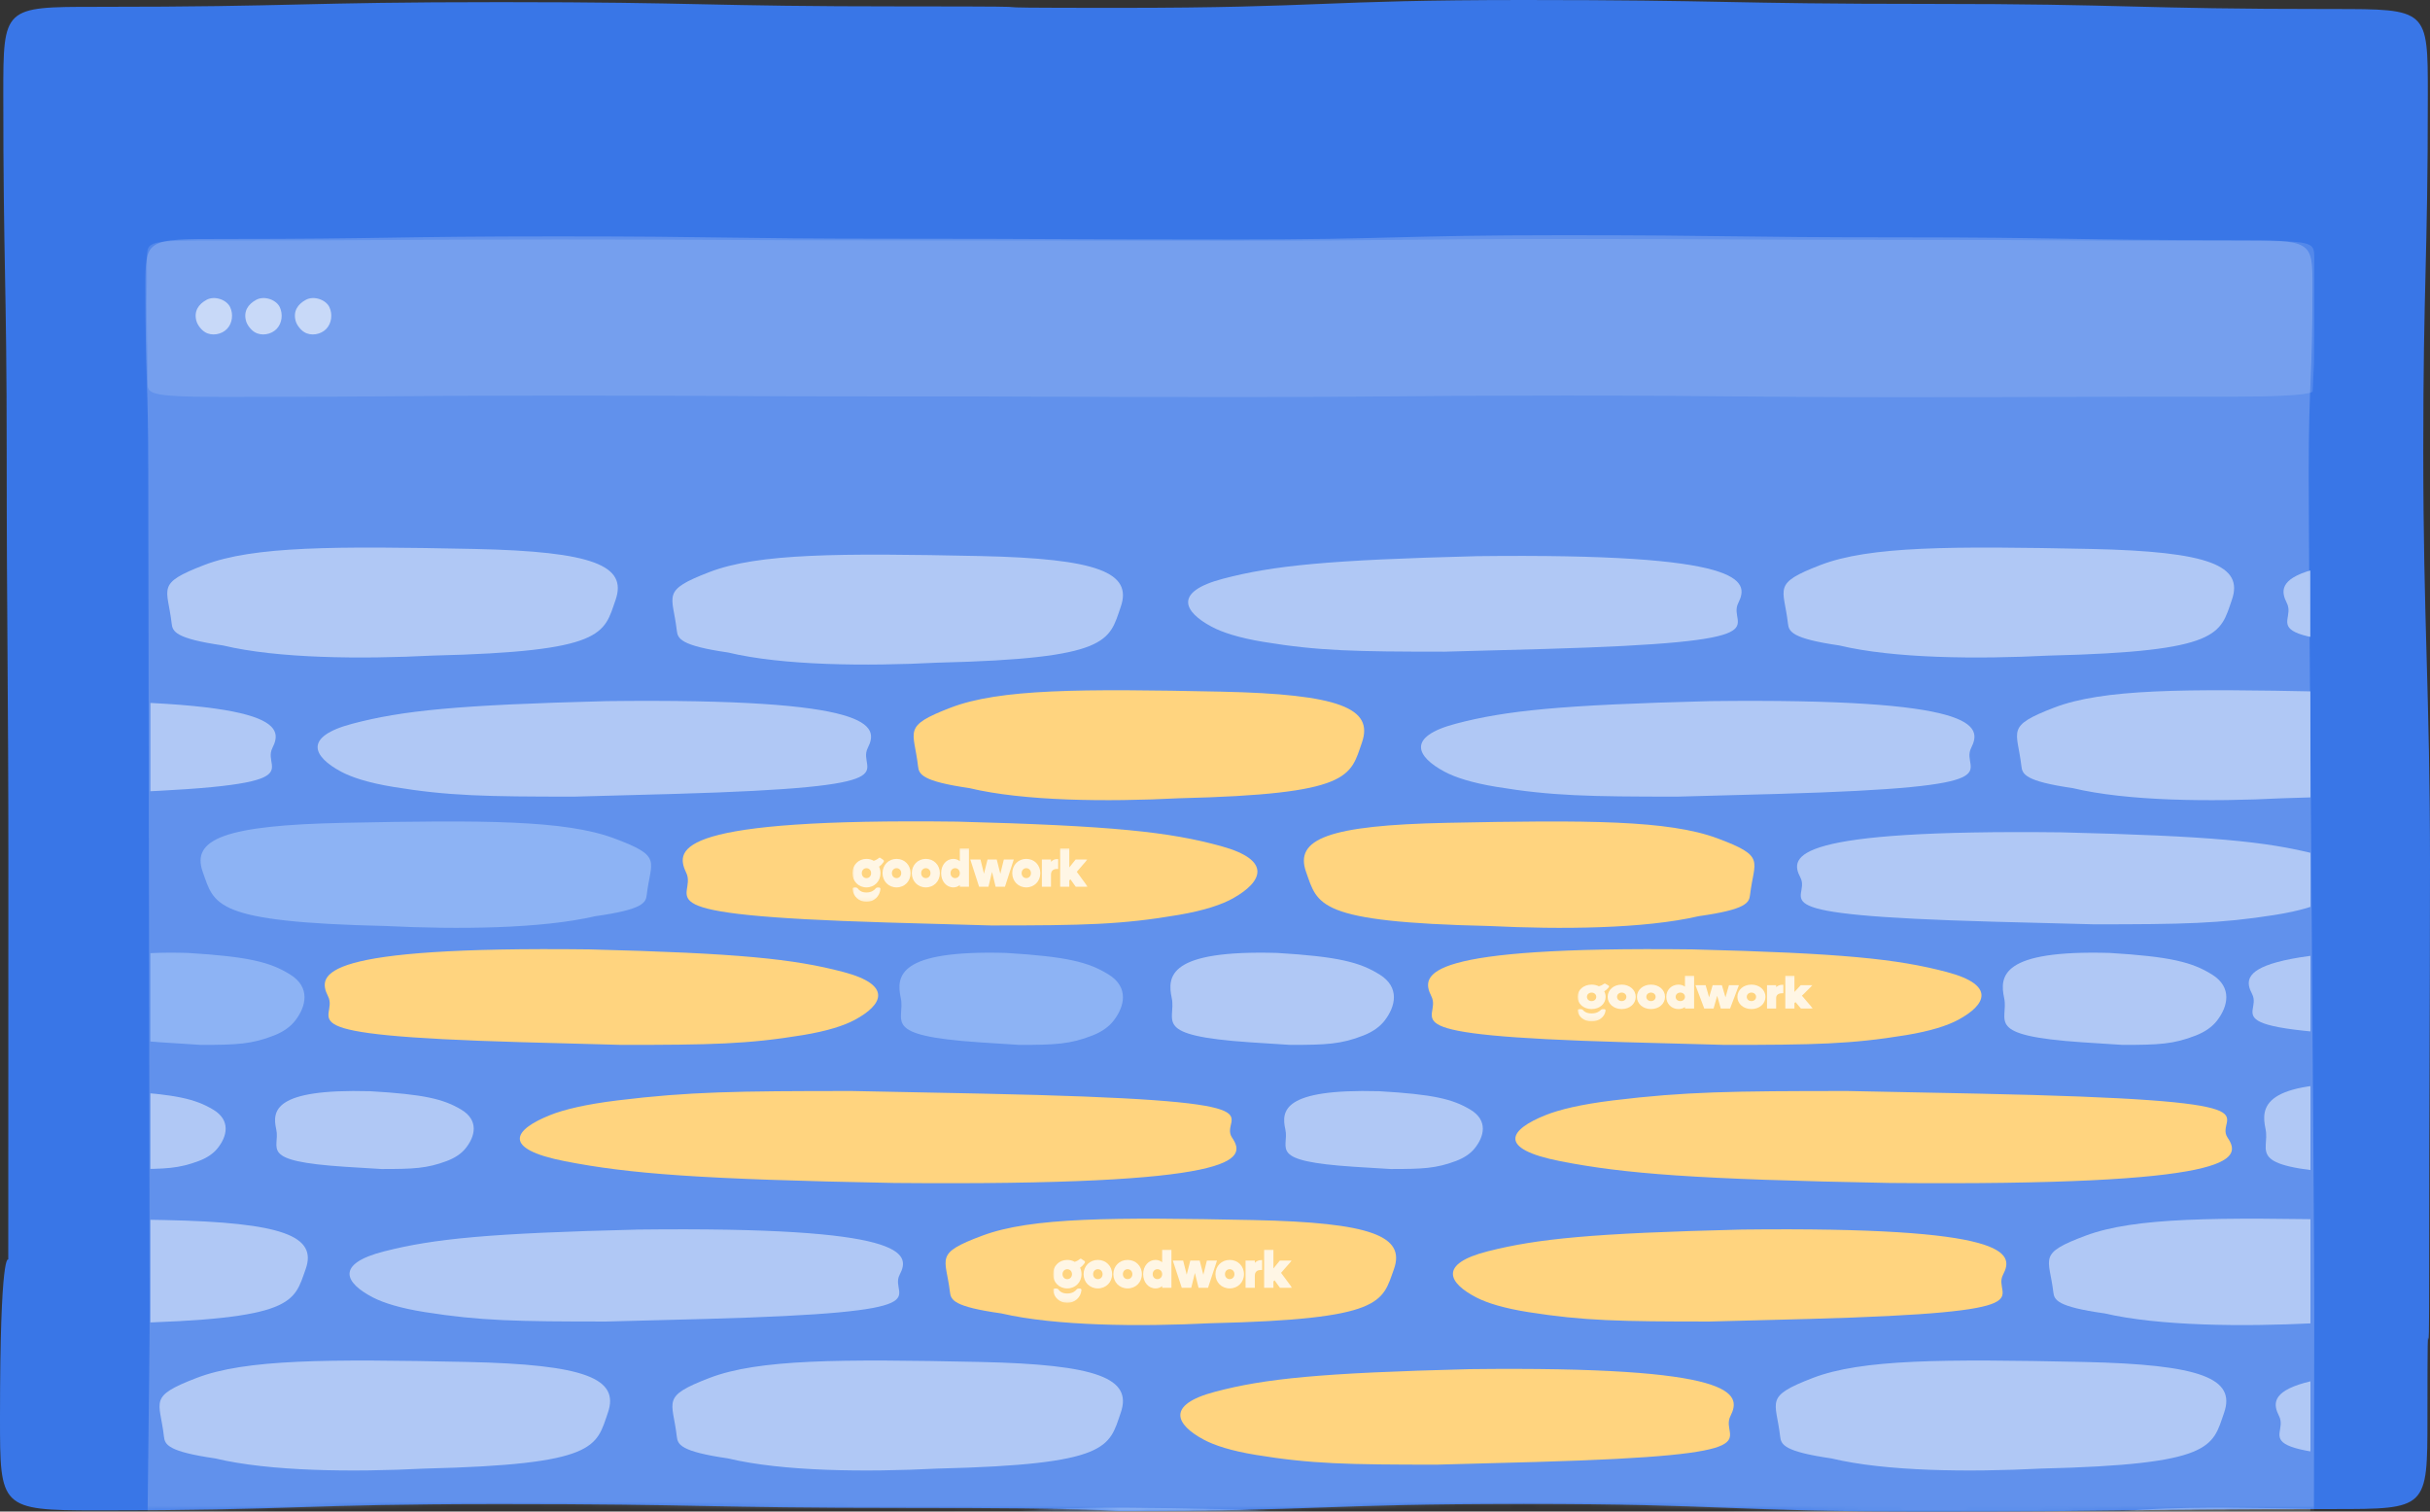 <svg width="630" height="392" viewBox="0 0 630 392" fill="none" xmlns="http://www.w3.org/2000/svg">
<rect x="0" y="0" width="630" height="392" fill="#333333" stroke="none"/>
<path d="M25.023 1.773C77.451 1.773 77.451 0.554 129.864 0.554C182.278 0.554 182.278 1.663 234.706 1.663C287.133 1.663 237.829 2.037 290.243 2.037C342.656 2.037 342.67 0 395.084 0C447.497 0 447.512 1.011 499.939 1.011C552.367 1.011 552.367 2.341 604.795 2.341C629.433 2.341 629.433 2.341 629.433 24.491C629.433 68.43 628.255 73.095 628.255 117.048C628.255 160.987 630 180.027 630 223.98C630 267.919 629.787 282.69 629.787 326.643C629.787 370.596 629.333 323.737 629.333 367.69C629.333 391.349 629.333 391.349 604.779 391.349C552.352 391.349 552.352 392 499.938 392C447.525 392 447.525 390.02 395.097 390.02C342.669 390.02 342.669 391.862 290.256 391.862C287.146 391.862 287.132 391.045 234.719 391.045C182.291 391.045 182.291 390.047 129.863 390.047C77.435 390.047 77.435 391.696 25.008 391.696C0 391.696 0 391.045 0 367.69C0 323.75 2.143 326.643 2.143 326.643C2.143 297.351 2.153 253.282 2.171 223.98C2.171 180.04 1.733 161.001 1.733 117.048C1.733 73.095 0.853 68.444 0.853 24.491C0.853 1.773 0.853 1.773 25.023 1.773Z" fill="#3976E7"/>
<mask id="mask0_3244_729" style="mask-type:alpha" maskUnits="userSpaceOnUse" x="0" y="0" width="630" height="392">
<path d="M25.023 1.773C77.451 1.773 77.451 0.554 129.864 0.554C182.278 0.554 182.278 1.662 234.706 1.662C287.133 1.662 237.829 2.036 290.243 2.036C342.656 2.036 342.67 0 395.084 0C447.497 0 447.512 1.011 499.939 1.011C552.367 1.011 552.367 2.341 604.795 2.341C629.433 2.341 629.433 2.341 629.433 24.491C629.433 68.43 628.255 73.095 628.255 117.048C628.255 160.987 630 180.026 630 223.979C630 267.919 629.787 282.69 629.787 326.643C629.787 370.596 629.333 323.736 629.333 367.689C629.333 391.349 629.333 391.349 604.779 391.349C552.352 391.349 552.352 392 499.938 392C447.525 392 447.525 390.019 395.097 390.019C342.669 390.019 342.669 391.862 290.256 391.862C287.146 391.862 287.132 391.044 234.719 391.044C182.291 391.044 182.291 390.047 129.863 390.047C77.435 390.047 77.435 391.695 25.008 391.695C0 391.695 0 391.044 0 367.689C0 323.75 2.143 326.643 2.143 326.643C2.143 297.35 2.153 253.281 2.171 223.979C2.171 180.04 1.733 161.001 1.733 117.048C1.733 73.095 0.853 68.444 0.853 24.491C0.853 1.773 0.853 1.773 25.023 1.773Z" fill="#5F988F"/>
</mask>
<g mask="url(#mask0_3244_729)">
<path d="M57.739 61.975C101.19 61.975 101.19 61.304 144.63 61.304C188.07 61.304 188.07 61.914 231.521 61.914C274.973 61.914 274.973 62.12 318.413 62.12C361.853 62.12 361.864 61 405.304 61C448.744 61 448.756 61.556 492.207 61.556C535.659 61.556 535.659 62.287 579.11 62.287C599.531 62.287 599.53 62.287 599.53 74.468C599.53 98.631 598.554 98.631 598.554 122.802C598.554 146.965 600 315.623 600 339.794C600 363.957 599.823 414.833 599.823 439.004C599.823 463.175 599.447 457.46 599.447 481.631C599.447 494.642 599.447 494.642 579.098 494.642C535.646 494.642 535.646 495 492.206 495C448.766 495 448.766 493.91 405.315 493.91C361.863 493.91 361.863 494.924 318.424 494.924C274.984 494.924 274.972 494.474 231.532 494.474C188.081 494.474 188.081 493.926 144.629 493.926C101.178 493.926 101.177 494.832 57.726 494.832C37 494.832 37 494.474 37 481.631C37 457.468 37.907 454.727 37.907 430.556C37.907 414.448 38.784 355.908 38.8 339.794C38.8 315.63 38.436 146.973 38.436 122.802C38.436 98.631 37.707 98.639 37.707 74.468C37.707 61.975 37.707 61.975 57.739 61.975Z" fill="white" fill-opacity="0.2"/>
<g clip-path="url(#clip0_3244_729)">
<path d="M385.995 240.139C404.784 241.074 426.298 240.869 440.409 237.596C452.781 235.857 453.473 234.101 453.71 232.099C454.781 223.064 457.939 222.125 445.253 217.405C432.568 212.686 411.578 212.639 375.107 213.386C344.371 214.016 335.557 217.58 338.613 226.13C341.67 234.681 341.293 239.118 385.995 240.141L385.995 240.139Z" fill="#FFD47F"/>
<path opacity="0.5" d="M542.855 239.704C565.966 239.704 575.488 239.532 589.812 237.266C596.235 236.249 600.557 234.885 603.313 233.46C610.569 229.714 613.231 224.761 600.355 221.494C587.479 218.227 573.355 216.805 534.413 215.854C464.734 215.058 463.784 221.885 466.767 227.574C469.87 233.494 452.908 237.264 516.855 239.027L542.855 239.704Z" fill="white"/>
<path opacity="0.5" d="M659.966 269.913C683.077 269.913 692.6 269.742 706.923 267.476C713.347 266.459 717.669 265.095 720.424 263.67C727.68 259.924 730.343 254.971 717.466 251.704C704.59 248.436 690.467 247.015 651.525 246.063C581.845 245.267 580.895 252.095 583.879 257.784C586.981 263.704 570.02 267.474 633.966 269.236L659.966 269.913Z" fill="white"/>
<path opacity="0.5" d="M600.061 343.152C581.272 344.087 559.759 343.882 545.647 340.608C533.276 338.87 532.584 337.114 532.346 335.112C531.276 326.077 528.118 325.137 540.803 320.418C553.489 315.699 574.479 315.652 610.95 316.399C641.685 317.029 650.5 320.593 647.443 329.143C644.387 337.693 644.764 342.131 600.061 343.154L600.061 343.152Z" fill="white"/>
<path opacity="0.5" d="M31.856 343.152C13.067 344.087 -8.447 343.882 -22.558 340.608C-34.929 338.87 -35.621 337.114 -35.859 335.112C-36.929 326.077 -40.087 325.137 -27.402 320.418C-14.716 315.699 6.274 315.652 42.745 316.399C73.48 317.029 82.295 320.593 79.238 329.143C76.182 337.693 76.559 342.131 31.856 343.154L31.856 343.152Z" fill="white"/>
<path d="M443.213 342.716C420.102 342.716 410.58 342.545 396.256 340.278C389.833 339.262 385.511 337.897 382.755 336.473C375.499 332.727 372.837 327.774 385.713 324.507C398.59 321.239 412.713 319.818 451.655 318.866C521.334 318.07 522.285 324.897 519.301 330.587C516.199 336.507 533.16 340.277 469.214 342.039L443.213 342.716Z" fill="#FFD47F"/>
<path opacity="0.5" d="M591.784 207.012C572.995 207.978 551.481 207.766 537.37 204.384C524.998 202.587 524.306 200.773 524.069 198.704C522.999 189.368 519.84 188.397 532.526 183.52C545.211 178.644 566.202 178.595 602.673 179.367C633.408 180.018 642.222 183.701 639.166 192.536C636.109 201.371 636.487 205.957 591.784 207.014L591.784 207.012Z" fill="white"/>
<path opacity="0.5" d="M591.782 419.012C572.993 419.978 551.479 419.766 537.368 416.384C524.996 414.587 524.304 412.773 524.067 410.704C522.997 401.368 519.838 400.397 532.524 395.52C545.209 390.644 566.2 390.595 602.671 391.367C633.406 392.018 642.22 395.701 639.164 404.536C636.107 413.371 636.485 417.957 591.782 419.014L591.782 419.012Z" fill="white"/>
<path opacity="0.5" d="M529.237 380.845C510.448 381.811 488.934 381.6 474.823 378.217C462.451 376.421 461.759 374.606 461.522 372.537C460.452 363.201 457.293 362.23 469.979 357.354C482.665 352.477 503.655 352.429 540.126 353.201C570.861 353.852 579.675 357.534 576.619 366.369C573.562 375.205 573.94 379.79 529.237 380.848L529.237 380.845Z" fill="white"/>
<path opacity="0.5" d="M110.22 380.845C91.43 381.811 69.917 381.6 55.805 378.217C43.434 376.421 42.742 374.606 42.505 372.537C41.434 363.201 38.276 362.23 50.961 357.354C63.647 352.477 84.637 352.429 121.108 353.201C151.843 353.852 160.658 357.534 157.602 366.369C154.545 375.205 154.922 379.79 110.22 380.848L110.22 380.845Z" fill="white"/>
<path opacity="0.5" d="M434.938 206.592C411.827 206.592 402.305 206.414 387.981 204.061C381.558 203.005 377.236 201.588 374.48 200.109C367.224 196.219 364.562 191.076 377.438 187.683C390.314 184.289 404.438 182.814 443.38 181.825C513.059 180.999 514.009 188.088 511.026 193.997C507.923 200.144 524.885 204.059 460.938 205.889L434.938 206.592Z" fill="white"/>
<path d="M372.544 379.833C349.432 379.833 339.91 379.655 325.586 377.301C319.163 376.246 314.841 374.829 312.085 373.35C304.829 369.46 302.167 364.316 315.043 360.923C327.92 357.53 342.043 356.054 380.985 355.066C450.664 354.239 451.615 361.329 448.631 367.237C445.529 373.385 462.49 377.3 398.544 379.13L372.544 379.833Z" fill="#FFD47F"/>
<path opacity="0.5" d="M666.956 379.833C690.068 379.833 699.59 379.655 713.914 377.301C720.337 376.246 724.659 374.829 727.415 373.35C734.671 369.46 737.333 364.316 724.457 360.923C711.58 357.53 697.457 356.054 658.515 355.066C588.836 354.239 587.885 361.329 590.869 367.237C593.971 373.385 577.01 377.3 640.956 379.13L666.956 379.833Z" fill="white"/>
<path opacity="0.5" d="M-46.474 379.833C-69.585 379.833 -79.108 379.655 -93.431 377.301C-99.855 376.246 -104.176 374.829 -106.932 373.35C-114.188 369.46 -116.851 364.316 -103.974 360.923C-91.098 357.53 -76.975 356.054 -38.032 355.066C31.647 354.239 32.597 361.329 29.614 367.237C26.511 373.385 43.473 377.3 -20.474 379.13L-46.474 379.833Z" fill="white"/>
<path d="M447.189 270.975C470.3 270.975 479.822 270.797 494.146 268.444C500.569 267.388 504.891 265.971 507.647 264.492C514.903 260.602 517.565 255.458 504.689 252.065C491.813 248.672 477.689 247.196 438.747 246.208C369.068 245.381 368.117 252.471 371.101 258.38C374.204 264.527 357.242 268.442 421.189 270.272L447.189 270.975Z" fill="#FFD47F"/>
<path d="M479.018 282.932C449.092 282.932 436.762 283.103 418.215 285.37C409.898 286.386 404.301 287.751 400.733 289.175C391.337 292.921 387.89 297.874 404.563 301.142C421.236 304.409 439.524 305.83 489.949 306.782C580.175 307.578 581.406 300.751 577.542 295.061C573.525 289.141 595.488 285.372 512.685 283.609L479.018 282.932Z" fill="#FFD47F"/>
<path opacity="0.5" d="M550.327 270.975C559.66 270.975 563.506 270.804 569.29 268.537C571.884 267.521 573.63 266.156 574.743 264.732C577.673 260.986 578.748 256.033 573.548 252.766C568.348 249.498 562.645 248.077 546.918 247.125C518.778 246.329 518.394 253.157 519.599 258.846C520.852 264.766 514.002 268.536 539.827 270.298L550.327 270.975Z" fill="white"/>
<path opacity="0.5" d="M618.091 304.913C627.424 304.913 631.27 304.742 637.054 302.476C639.648 301.459 641.394 300.095 642.506 298.67C645.437 294.924 646.512 289.971 641.312 286.704C636.112 283.436 630.408 282.015 614.682 281.063C586.542 280.267 586.158 287.095 587.363 292.784C588.616 298.704 581.766 302.474 607.591 304.236L618.091 304.913Z" fill="white"/>
<path opacity="0.5" d="M360.554 303.167C368.85 303.167 372.268 303.022 377.41 301.104C379.716 300.244 381.267 299.089 382.257 297.884C384.861 294.714 385.817 290.523 381.195 287.759C376.572 284.994 371.503 283.791 357.523 282.986C332.51 282.312 332.169 288.089 333.24 292.903C334.354 297.913 328.265 301.102 351.22 302.594L360.554 303.167Z" fill="white"/>
<path opacity="0.5" d="M531.259 170.012C512.469 170.978 490.956 170.766 476.844 167.384C464.473 165.587 463.781 163.773 463.544 161.704C462.473 152.368 459.315 151.397 472 146.52C484.686 141.644 505.676 141.595 542.147 142.367C572.882 143.018 581.697 146.701 578.641 155.536C575.584 164.371 575.961 168.957 531.259 170.014L531.259 170.012Z" fill="white"/>
<path opacity="0.5" d="M112.221 170.012C93.432 170.978 71.919 170.766 57.807 167.384C45.436 165.587 44.744 163.773 44.507 161.704C43.436 152.368 40.278 151.397 52.963 146.52C65.649 141.644 86.639 141.595 123.11 142.367C153.845 143.018 162.66 146.701 159.604 155.536C156.547 164.371 156.924 168.957 112.221 170.014L112.221 170.012Z" fill="white"/>
<path opacity="0.5" d="M374.565 169C351.454 169 341.932 168.822 327.608 166.468C321.185 165.413 316.863 163.995 314.107 162.516C306.851 158.626 304.188 153.483 317.065 150.09C329.941 146.697 344.065 145.221 383.007 144.232C452.686 143.406 453.636 150.496 450.653 156.404C447.55 162.552 464.512 166.466 400.565 168.297L374.565 169Z" fill="white"/>
<path opacity="0.5" d="M668.978 169C692.089 169 701.611 168.822 715.935 166.468C722.358 165.413 726.68 163.995 729.436 162.516C736.692 158.626 739.355 153.483 726.478 150.09C713.602 146.697 699.478 145.221 660.536 144.232C590.857 143.406 589.907 150.496 592.89 156.404C595.993 162.552 579.031 166.466 642.978 168.297L668.978 169Z" fill="white"/>
<path opacity="0.5" d="M-44.472 169C-67.583 169 -77.106 168.822 -91.429 166.468C-97.853 165.413 -102.174 163.995 -104.93 162.516C-112.186 158.626 -114.849 153.483 -101.972 150.09C-89.096 146.697 -74.973 145.221 -36.03 144.232C33.649 143.406 34.599 150.496 31.616 156.404C28.513 162.552 45.475 166.466 -18.472 168.297L-44.472 169Z" fill="white"/>
<path d="M99.95 240.139C118.739 241.074 140.253 240.869 154.365 237.596C166.736 235.857 167.428 234.101 167.665 232.099C168.736 223.064 171.894 222.125 159.209 217.405C146.523 212.686 125.533 212.639 89.062 213.386C58.327 214.016 49.512 217.58 52.568 226.13C55.625 234.681 55.248 239.118 99.95 240.141L99.95 240.139Z" fill="#8DB3F4"/>
<path d="M256.912 240C280.912 240 290.801 239.806 305.675 237.247C312.346 236.1 316.834 234.559 319.695 232.951C327.23 228.721 329.995 223.129 316.624 219.44C303.252 215.751 288.586 214.146 248.146 213.072C175.787 212.173 174.8 219.881 177.898 226.305C181.12 232.989 163.506 237.245 229.912 239.235L256.912 240Z" fill="#FFD47F"/>
<g clip-path="url(#clip1_3244_729)">
<mask id="mask1_3244_729" style="mask-type:luminance" maskUnits="userSpaceOnUse" x="221" y="219" width="61" height="15">
<path d="M282 220H221V233.857H282V220Z" fill="white"/>
</mask>
<g mask="url(#mask1_3244_729)">
<path d="M240.033 222.739C237.957 222.739 236.396 224.332 236.396 226.434C236.396 228.535 237.957 230.129 240.033 230.129C242.108 230.129 243.669 228.535 243.669 226.434C243.669 224.332 242.108 222.739 240.033 222.739ZM240.033 227.722C239.338 227.722 238.824 227.171 238.824 226.434C238.824 225.696 239.338 225.145 240.033 225.145C240.728 225.145 241.242 225.696 241.242 226.434C241.242 227.171 240.728 227.722 240.033 227.722Z" fill="white" fill-opacity="0.8"/>
<path d="M232.441 222.739C230.366 222.739 228.805 224.332 228.805 226.434C228.805 228.535 230.366 230.129 232.441 230.129C234.516 230.129 236.077 228.535 236.077 226.434C236.077 224.332 234.516 222.739 232.441 222.739ZM232.441 227.722C231.746 227.722 231.232 227.171 231.232 226.434C231.232 225.696 231.746 225.145 232.441 225.145C233.136 225.145 233.65 225.696 233.65 226.434C233.65 227.171 233.136 227.722 232.441 227.722Z" fill="white" fill-opacity="0.8"/>
<path d="M248.845 223.347C248.385 222.962 247.821 222.739 247.163 222.739C245.349 222.739 244 224.332 244 226.434C244 228.536 245.353 230.129 247.163 230.129C247.821 230.129 248.385 229.905 248.845 229.52V229.962H251.209V220H248.845V223.347ZM247.636 227.722C246.942 227.722 246.427 227.171 246.427 226.434C246.427 225.697 246.942 225.145 247.636 225.145C248.331 225.145 248.845 225.697 248.845 226.434C248.845 227.171 248.331 227.722 247.636 227.722Z" fill="white" fill-opacity="0.8"/>
<path d="M260.252 222.905L259.345 226.6L258.416 222.905H256.025L255.105 226.576L254.198 222.905H251.559L253.846 229.967H256.26L257.193 226.115L258.127 229.967H260.541L262.828 222.905H260.252Z" fill="white" fill-opacity="0.8"/>
<path d="M266.074 222.739C263.998 222.739 262.438 224.332 262.438 226.434C262.438 228.535 263.998 230.129 266.074 230.129C268.149 230.129 269.71 228.535 269.71 226.434C269.71 224.332 268.149 222.739 266.074 222.739ZM266.074 227.722C265.379 227.722 264.865 227.171 264.865 226.434C264.865 225.696 265.379 225.145 266.074 225.145C266.768 225.145 267.283 225.696 267.283 226.434C267.283 227.171 266.768 227.722 266.074 227.722Z" fill="white" fill-opacity="0.8"/>
<path d="M272.479 223.5V222.905H270.115V229.962H272.479V226.805C272.479 225.92 272.994 225.349 274.018 225.349H274.347V222.796H274.018C273.413 222.796 272.903 223.057 272.479 223.5Z" fill="white" fill-opacity="0.8"/>
<path d="M279.168 226.091L281.911 222.905H278.865L277.223 224.955V220H274.859V229.967H277.223V228.345L277.498 228.013L278.902 229.967H282.001L279.168 226.091Z" fill="white" fill-opacity="0.8"/>
<path d="M235.816 224.936C235.83 224.964 235.839 224.993 235.853 225.021C235.839 224.993 235.83 224.964 235.816 224.931V224.936Z" fill="white" fill-opacity="0.8"/>
<path d="M228.976 223.69C229.026 223.618 229.071 223.542 229.116 223.466C229.202 223.309 229.152 223.11 229.012 223.01L228.191 222.453C228.101 222.392 227.984 222.401 227.903 222.472C227.497 222.824 227.027 223.081 226.531 223.243C225.985 222.919 225.345 222.739 224.641 222.739C222.561 222.739 221 224.332 221 226.434C221 228.536 222.561 230.129 224.636 230.129C226.712 230.129 228.273 228.536 228.273 226.434C228.273 225.825 228.142 225.254 227.903 224.755C228.322 224.474 228.688 224.108 228.976 223.685V223.69ZM224.636 227.727C223.941 227.727 223.427 227.176 223.427 226.438C223.427 225.701 223.941 225.15 224.636 225.15C225.331 225.15 225.845 225.701 225.845 226.438C225.845 227.176 225.331 227.727 224.636 227.727Z" fill="white" fill-opacity="0.8"/>
<path d="M227.902 230.162H227.5C227.315 230.162 227.139 230.248 227.022 230.4C226.733 230.771 226.016 231.451 224.635 231.451C223.255 231.451 222.664 230.809 222.407 230.433C222.289 230.262 222.104 230.167 221.906 230.167H221.374C221.161 230.167 220.999 230.357 221.022 230.581C221.211 232.478 222.7 233.867 224.64 233.867C226.58 233.867 228.069 232.478 228.258 230.581C228.281 230.362 228.114 230.167 227.906 230.167L227.902 230.162Z" fill="white" fill-opacity="0.8"/>
</g>
</g>
<g clip-path="url(#clip2_3244_729)">
<mask id="mask2_3244_729" style="mask-type:luminance" maskUnits="userSpaceOnUse" x="409" y="252" width="61" height="13">
<path d="M470 253H409V264.877H470V253Z" fill="white"/>
</mask>
<g mask="url(#mask2_3244_729)">
<path d="M428.033 255.347C425.957 255.347 424.396 256.713 424.396 258.514C424.396 260.316 425.957 261.682 428.033 261.682C430.108 261.682 431.669 260.316 431.669 258.514C431.669 256.713 430.108 255.347 428.033 255.347ZM428.033 259.619C427.338 259.619 426.824 259.146 426.824 258.514C426.824 257.883 427.338 257.41 428.033 257.41C428.728 257.41 429.242 257.883 429.242 258.514C429.242 259.146 428.728 259.619 428.033 259.619Z" fill="white" fill-opacity="0.8"/>
<path d="M420.441 255.347C418.366 255.347 416.805 256.713 416.805 258.514C416.805 260.316 418.366 261.682 420.441 261.682C422.516 261.682 424.077 260.316 424.077 258.514C424.077 256.713 422.516 255.347 420.441 255.347ZM420.441 259.619C419.746 259.619 419.232 259.146 419.232 258.514C419.232 257.883 419.746 257.41 420.441 257.41C421.136 257.41 421.65 257.883 421.65 258.514C421.65 259.146 421.136 259.619 420.441 259.619Z" fill="white" fill-opacity="0.8"/>
<path d="M436.845 255.869C436.385 255.539 435.821 255.347 435.163 255.347C433.349 255.347 432 256.713 432 258.515C432 260.316 433.353 261.682 435.163 261.682C435.821 261.682 436.385 261.49 436.845 261.16V261.539H439.209V253H436.845V255.869ZM435.636 259.619C434.942 259.619 434.427 259.146 434.427 258.515C434.427 257.883 434.942 257.41 435.636 257.41C436.331 257.41 436.845 257.883 436.845 258.515C436.845 259.146 436.331 259.619 435.636 259.619Z" fill="white" fill-opacity="0.8"/>
<path d="M448.252 255.49L447.345 258.657L446.416 255.49H444.025L443.105 258.637L442.198 255.49H439.559L441.846 261.543H444.26L445.193 258.241L446.127 261.543H448.541L450.828 255.49H448.252Z" fill="white" fill-opacity="0.8"/>
<path d="M454.074 255.347C451.998 255.347 450.438 256.713 450.438 258.514C450.438 260.316 451.998 261.682 454.074 261.682C456.149 261.682 457.71 260.316 457.71 258.514C457.71 256.713 456.149 255.347 454.074 255.347ZM454.074 259.619C453.379 259.619 452.865 259.146 452.865 258.514C452.865 257.883 453.379 257.41 454.074 257.41C454.768 257.41 455.283 257.883 455.283 258.514C455.283 259.146 454.768 259.619 454.074 259.619Z" fill="white" fill-opacity="0.8"/>
<path d="M460.479 256V255.49H458.115V261.539H460.479V258.833C460.479 258.074 460.994 257.585 462.018 257.585H462.347V255.396H462.018C461.413 255.396 460.903 255.621 460.479 256Z" fill="white" fill-opacity="0.8"/>
<path d="M467.168 258.221L469.911 255.49H466.865L465.223 257.247V253H462.859V261.543H465.223V260.153L465.498 259.868L466.902 261.543H470.001L467.168 258.221Z" fill="white" fill-opacity="0.8"/>
<path d="M423.816 257.231C423.83 257.255 423.839 257.279 423.852 257.304C423.839 257.279 423.83 257.255 423.816 257.226V257.231Z" fill="white" fill-opacity="0.8"/>
<path d="M416.976 256.163C417.026 256.102 417.071 256.036 417.116 255.971C417.202 255.837 417.152 255.665 417.012 255.58L416.191 255.103C416.101 255.05 415.984 255.058 415.903 255.119C415.497 255.421 415.027 255.641 414.531 255.78C413.985 255.502 413.345 255.347 412.641 255.347C410.561 255.347 409 256.713 409 258.515C409 260.316 410.561 261.682 412.636 261.682C414.712 261.682 416.273 260.316 416.273 258.515C416.273 257.993 416.142 257.504 415.903 257.076C416.322 256.835 416.688 256.521 416.976 256.159V256.163ZM412.636 259.623C411.941 259.623 411.427 259.151 411.427 258.519C411.427 257.887 411.941 257.414 412.636 257.414C413.331 257.414 413.845 257.887 413.845 258.519C413.845 259.151 413.331 259.623 412.636 259.623Z" fill="white" fill-opacity="0.8"/>
<path d="M415.902 261.71H415.5C415.315 261.71 415.139 261.784 415.022 261.914C414.733 262.232 414.016 262.815 412.635 262.815C411.255 262.815 410.664 262.265 410.407 261.943C410.289 261.796 410.104 261.714 409.906 261.714H409.374C409.161 261.714 408.999 261.877 409.022 262.069C409.211 263.695 410.7 264.886 412.64 264.886C414.58 264.886 416.069 263.695 416.258 262.069C416.281 261.882 416.114 261.714 415.906 261.714L415.902 261.71Z" fill="white" fill-opacity="0.8"/>
</g>
</g>
<path d="M314.003 343.152C295.214 344.087 273.7 343.882 259.589 340.608C247.217 338.87 246.525 337.114 246.288 335.112C245.217 326.077 242.059 325.137 254.745 320.418C267.43 315.699 288.421 315.652 324.891 316.399C355.627 317.029 364.441 320.593 361.385 329.143C358.328 337.693 358.705 342.131 314.003 343.154L314.003 343.152Z" fill="#FFD47F"/>
<path opacity="0.5" d="M157.155 342.716C134.044 342.716 124.521 342.545 110.198 340.278C103.774 339.262 99.453 337.897 96.697 336.473C89.441 332.727 86.778 327.774 99.655 324.507C112.531 321.239 126.654 319.818 165.597 318.866C235.276 318.07 236.226 324.897 233.243 330.587C230.14 336.507 247.102 340.277 183.155 342.039L157.155 342.716Z" fill="white"/>
<path d="M305.723 207.012C286.934 207.978 265.421 207.766 251.309 204.384C238.938 202.587 238.246 200.773 238.009 198.704C236.938 189.368 233.78 188.397 246.465 183.52C259.151 178.644 280.141 178.595 316.612 179.367C347.347 180.018 356.162 183.701 353.105 192.536C350.049 201.371 350.426 205.957 305.723 207.014L305.723 207.012Z" fill="#FFD47F"/>
<path d="M305.723 419.012C286.934 419.978 265.421 419.766 251.309 416.384C238.938 414.587 238.246 412.773 238.009 410.704C236.938 401.368 233.78 400.397 246.465 395.52C259.151 390.644 280.141 390.595 316.612 391.367C347.347 392.018 356.162 395.701 353.105 404.536C350.049 413.371 350.426 417.957 305.723 419.014L305.723 419.012Z" fill="#8DB3F4"/>
<path opacity="0.5" d="M243.182 380.845C224.393 381.811 202.88 381.6 188.768 378.217C176.397 376.421 175.705 374.606 175.468 372.537C174.397 363.201 171.239 362.23 183.924 357.354C196.61 352.477 217.6 352.429 254.071 353.201C284.806 353.852 293.621 357.534 290.564 366.369C287.508 375.205 287.885 379.79 243.182 380.848L243.182 380.845Z" fill="white"/>
<path opacity="0.5" d="M243.184 171.845C224.395 172.811 202.882 172.6 188.77 169.217C176.399 167.421 175.707 165.606 175.47 163.537C174.399 154.201 171.241 153.23 183.926 148.354C196.612 143.477 217.602 143.429 254.073 144.201C284.808 144.852 293.623 148.534 290.566 157.369C287.51 166.205 287.887 170.79 243.184 171.848L243.184 171.845Z" fill="white"/>
<path opacity="0.5" d="M148.878 206.592C125.766 206.592 116.244 206.414 101.92 204.061C95.497 203.005 91.175 201.588 88.419 200.109C81.163 196.219 78.501 191.076 91.377 187.683C104.254 184.289 118.377 182.814 157.319 181.825C226.998 180.999 227.949 188.088 224.965 193.997C221.863 200.144 238.824 204.059 174.878 205.889L148.878 206.592Z" fill="white"/>
<path opacity="0.5" d="M-5.474 206.592C-28.585 206.592 -38.108 206.414 -52.431 204.061C-58.855 203.005 -63.176 201.588 -65.932 200.109C-73.188 196.219 -75.851 191.076 -62.974 187.683C-50.098 184.289 -35.975 182.814 2.968 181.825C72.647 180.999 73.597 188.088 70.614 193.997C67.511 200.144 84.473 204.059 20.526 205.889L-5.474 206.592Z" fill="white"/>
<path d="M161.142 270.975C184.253 270.975 193.775 270.797 208.099 268.444C214.522 267.388 218.844 265.971 221.6 264.492C228.856 260.602 231.519 255.458 218.642 252.065C205.766 248.672 191.643 247.196 152.7 246.208C83.021 245.381 82.071 252.471 85.054 258.38C88.157 264.527 71.195 268.442 135.142 270.272L161.142 270.975Z" fill="#FFD47F"/>
<path d="M220.921 282.932C190.995 282.932 178.665 283.103 160.117 285.37C151.8 286.386 146.204 287.751 142.635 289.175C133.24 292.921 129.792 297.874 146.465 301.142C163.139 304.409 181.426 305.83 231.852 306.782C322.077 307.578 323.308 300.751 319.445 295.061C315.427 289.141 337.39 285.372 254.588 283.609L220.921 282.932Z" fill="#FFD47F"/>
<path d="M264.264 270.975C273.598 270.975 277.443 270.804 283.228 268.537C285.822 267.521 287.567 266.156 288.68 264.732C291.611 260.986 292.686 256.033 287.486 252.766C282.286 249.498 276.582 248.077 260.855 247.125C232.716 246.329 232.332 253.157 233.537 258.846C234.79 264.766 227.94 268.536 253.764 270.298L264.264 270.975Z" fill="#8DB3F4"/>
<path d="M52.075 270.975C61.408 270.975 65.254 270.804 71.038 268.537C73.632 267.521 75.378 266.156 76.491 264.732C79.421 260.986 80.496 256.033 75.296 252.766C70.096 249.498 64.393 248.077 48.666 247.125C20.526 246.329 20.142 253.157 21.347 258.846C22.6 264.766 15.75 268.536 41.575 270.298L52.075 270.975Z" fill="#8DB3F4"/>
<path opacity="0.5" d="M334.514 270.975C343.848 270.975 347.693 270.804 353.478 268.537C356.072 267.521 357.817 266.156 358.93 264.732C361.861 260.986 362.936 256.033 357.736 252.766C352.536 249.498 346.832 248.077 331.105 247.125C302.966 246.329 302.582 253.157 303.787 258.846C305.04 264.766 298.19 268.536 324.014 270.298L334.514 270.975Z" fill="white"/>
<path opacity="0.5" d="M98.936 303.167C107.233 303.167 110.651 303.022 115.793 301.104C118.099 300.244 119.65 299.089 120.639 297.884C123.244 294.714 124.2 290.523 119.578 287.759C114.955 284.994 109.885 283.791 95.906 282.986C70.893 282.312 70.552 288.089 71.623 292.903C72.737 297.913 66.648 301.102 89.603 302.594L98.936 303.167Z" fill="white"/>
<path opacity="0.5" d="M34.622 303.167C42.918 303.167 46.337 303.022 51.478 301.104C53.784 300.244 55.336 299.089 56.325 297.884C58.93 294.714 59.885 290.523 55.263 287.759C50.641 284.994 45.571 283.791 31.592 282.986C6.579 282.312 6.237 288.089 7.309 292.903C8.422 297.913 2.333 301.102 25.289 302.594L34.622 303.167Z" fill="white"/>
<g clip-path="url(#clip3_3244_729)">
<mask id="mask3_3244_729" style="mask-type:luminance" maskUnits="userSpaceOnUse" x="273" y="323" width="62" height="15">
<path d="M335 324H273V337.857H335V324Z" fill="white"/>
</mask>
<g mask="url(#mask3_3244_729)">
<path d="M292.346 326.739C290.237 326.739 288.65 328.332 288.65 330.434C288.65 332.535 290.237 334.129 292.346 334.129C294.456 334.129 296.042 332.535 296.042 330.434C296.042 328.332 294.456 326.739 292.346 326.739ZM292.346 331.722C291.64 331.722 291.117 331.171 291.117 330.434C291.117 329.696 291.64 329.145 292.346 329.145C293.052 329.145 293.575 329.696 293.575 330.434C293.575 331.171 293.052 331.722 292.346 331.722Z" fill="white" fill-opacity="0.8"/>
<path d="M284.629 326.739C282.52 326.739 280.934 328.332 280.934 330.434C280.934 332.535 282.52 334.129 284.629 334.129C286.739 334.129 288.325 332.535 288.325 330.434C288.325 328.332 286.739 326.739 284.629 326.739ZM284.629 331.722C283.923 331.722 283.401 331.171 283.401 330.434C283.401 329.696 283.923 329.145 284.629 329.145C285.336 329.145 285.858 329.696 285.858 330.434C285.858 331.171 285.336 331.722 284.629 331.722Z" fill="white" fill-opacity="0.8"/>
<path d="M301.302 327.347C300.834 326.962 300.261 326.739 299.591 326.739C297.748 326.739 296.377 328.332 296.377 330.434C296.377 332.536 297.753 334.129 299.591 334.129C300.261 334.129 300.834 333.905 301.302 333.52V333.962H303.705V324H301.302V327.347ZM300.073 331.722C299.367 331.722 298.844 331.171 298.844 330.434C298.844 329.697 299.367 329.145 300.073 329.145C300.779 329.145 301.302 329.697 301.302 330.434C301.302 331.171 300.779 331.722 300.073 331.722Z" fill="white" fill-opacity="0.8"/>
<path d="M312.897 326.905L311.975 330.6L311.03 326.905H308.6L307.665 330.576L306.743 326.905H304.061L306.385 333.967H308.839L309.788 330.115L310.737 333.967H313.19L315.515 326.905H312.897Z" fill="white" fill-opacity="0.8"/>
<path d="M318.813 326.739C316.704 326.739 315.117 328.332 315.117 330.434C315.117 332.535 316.704 334.129 318.813 334.129C320.922 334.129 322.509 332.535 322.509 330.434C322.509 328.332 320.922 326.739 318.813 326.739ZM318.813 331.722C318.107 331.722 317.584 331.171 317.584 330.434C317.584 329.696 318.107 329.145 318.813 329.145C319.519 329.145 320.042 329.696 320.042 330.434C320.042 331.171 319.519 331.722 318.813 331.722Z" fill="white" fill-opacity="0.8"/>
<path d="M325.325 327.5V326.905H322.922V333.962H325.325V330.805C325.325 329.92 325.848 329.349 326.888 329.349H327.223V326.796H326.888C326.274 326.796 325.756 327.057 325.325 327.5Z" fill="white" fill-opacity="0.8"/>
<path d="M332.121 330.091L334.909 326.905H331.814L330.145 328.955V324H327.742V333.967H330.145V332.345L330.424 332.013L331.851 333.967H335.001L332.121 330.091Z" fill="white" fill-opacity="0.8"/>
<path d="M288.059 328.936C288.073 328.964 288.082 328.993 288.096 329.021C288.082 328.993 288.073 328.964 288.059 328.931V328.936Z" fill="white" fill-opacity="0.8"/>
<path d="M281.107 327.69C281.158 327.618 281.203 327.542 281.249 327.466C281.336 327.309 281.286 327.11 281.144 327.01L280.309 326.453C280.218 326.392 280.098 326.401 280.016 326.472C279.603 326.824 279.126 327.081 278.622 327.243C278.067 326.919 277.416 326.739 276.7 326.739C274.587 326.739 273 328.332 273 330.434C273 332.536 274.587 334.129 276.696 334.129C278.805 334.129 280.392 332.536 280.392 330.434C280.392 329.825 280.259 329.254 280.016 328.755C280.442 328.474 280.814 328.108 281.107 327.685V327.69ZM276.696 331.727C275.99 331.727 275.467 331.176 275.467 330.438C275.467 329.701 275.99 329.15 276.696 329.15C277.402 329.15 277.925 329.701 277.925 330.438C277.925 331.176 277.402 331.727 276.696 331.727Z" fill="white" fill-opacity="0.8"/>
<path d="M280.014 334.162H279.606C279.418 334.162 279.24 334.248 279.12 334.4C278.827 334.771 278.098 335.451 276.695 335.451C275.291 335.451 274.691 334.809 274.429 334.433C274.31 334.262 274.122 334.167 273.92 334.167H273.379C273.164 334.167 272.999 334.357 273.022 334.581C273.214 336.478 274.727 337.867 276.699 337.867C278.671 337.867 280.184 336.478 280.377 334.581C280.4 334.362 280.23 334.167 280.019 334.167L280.014 334.162Z" fill="white" fill-opacity="0.8"/>
</g>
</g>
</g>
<path d="M58.144 62.37C101.6 62.37 101.6 62.115 145.045 62.115C188.49 62.115 188.49 62.347 231.947 62.347C275.404 62.347 275.404 62.425 318.849 62.425C362.294 62.425 362.305 62 405.75 62C449.195 62 449.207 62.211 492.664 62.211C536.121 62.211 536.121 62.488 579.578 62.488C600 62.488 600 62.488 600 67.109C600 76.276 600 76.021 600 85.191L599.917 94.209L599.573 101.51C599.573 101.51 599.917 102.864 579.565 102.864C536.108 102.864 536.108 103 492.663 103C449.218 103 449.218 102.587 405.761 102.587C362.304 102.587 362.304 102.971 318.859 102.971C275.414 102.971 275.403 102.8 231.958 102.8C188.501 102.8 188.501 102.592 145.044 102.592C101.587 102.592 101.587 102.936 58.131 102.936C37.402 102.936 38.299 101.94 38.299 98.933L38 78.749C38 78.749 38.109 76.279 38.109 67.109C38.109 62.37 38.109 62.37 58.144 62.37Z" fill="white" fill-opacity="0.13"/>
<path d="M59.67 79.661C60.52 81.488 60.27 83.793 58.869 85.279C57.468 86.765 54.923 87.217 53.158 86.138C52.604 85.798 52.141 85.334 51.754 84.825C51.378 84.33 51.066 83.783 50.907 83.191C50.241 80.697 51.459 78.892 53.553 77.755C55.648 76.619 58.77 77.725 59.67 79.661V79.661Z" fill="white" fill-opacity="0.6"/>
<path d="M72.538 79.661C73.387 81.488 73.138 83.793 71.737 85.279C70.336 86.765 67.79 87.217 66.025 86.138C65.471 85.798 65.008 85.334 64.622 84.825C64.245 84.33 63.933 83.783 63.774 83.191C63.108 80.697 64.326 78.892 66.421 77.755C68.515 76.619 71.637 77.725 72.538 79.661V79.661Z" fill="white" fill-opacity="0.6"/>
<path d="M85.403 79.661C86.252 81.488 86.003 83.793 84.602 85.279C83.201 86.765 80.655 87.217 78.891 86.138C78.336 85.798 77.874 85.334 77.487 84.825C77.11 84.33 76.798 83.783 76.64 83.191C75.974 80.697 77.192 78.892 79.286 77.755C81.38 76.619 84.502 77.725 85.403 79.661V79.661Z" fill="white" fill-opacity="0.6"/>
</g>
<defs>
<clipPath id="clip0_3244_729">
<rect width="560" height="278" fill="white" transform="translate(39 142)"/>
</clipPath>
<clipPath id="clip1_3244_729">
<rect width="61" height="14" fill="white" transform="translate(221 220)"/>
</clipPath>
<clipPath id="clip2_3244_729">
<rect width="61" height="12" fill="white" transform="translate(409 253)"/>
</clipPath>
<clipPath id="clip3_3244_729">
<rect width="62" height="14" fill="white" transform="translate(273 324)"/>
</clipPath>
</defs>
</svg>
